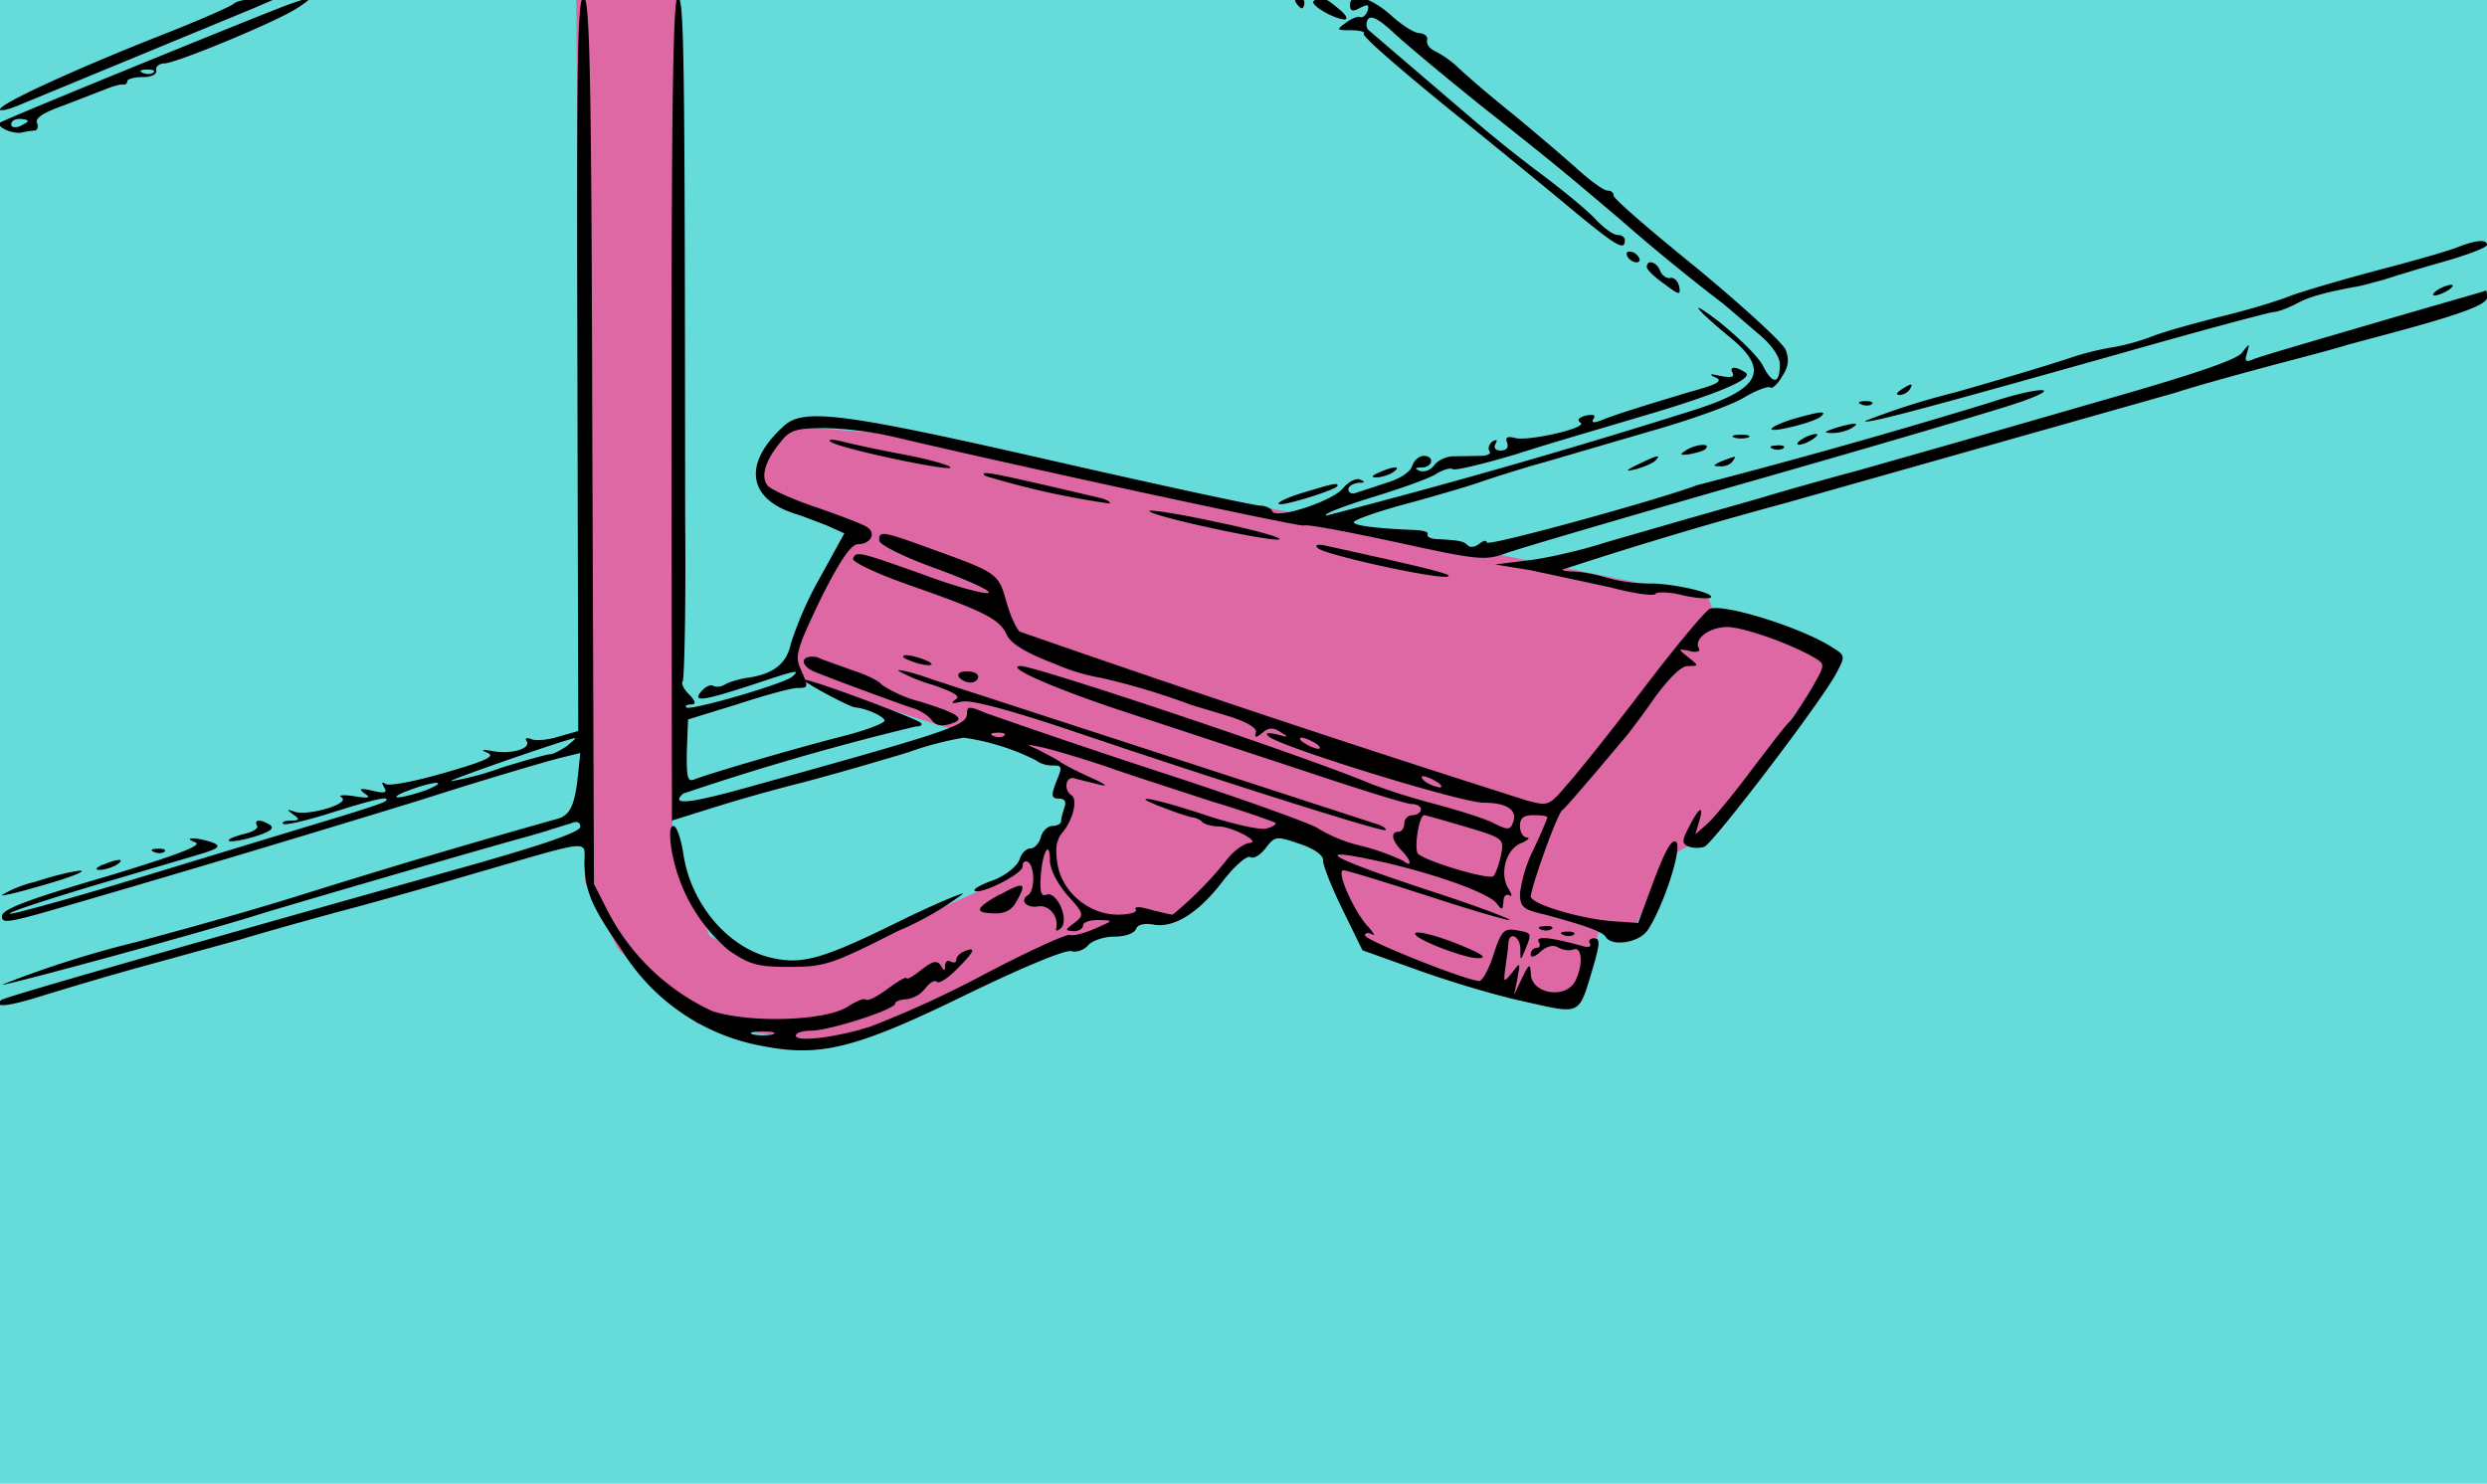<svg xmlns='http://www.w3.org/2000/svg' viewBox='0 0 600 358'><path fill='#66dcda' fill-rule='evenodd' d='M0 358h600V-1H0Z'/><path fill='#dd68a4' fill-rule='evenodd' d='m369 217 6-22 38-47 30 11-32 43-7 4-11 20z'/><path fill='#dd68a4' fill-rule='evenodd' d='m193 103 26 2 193 39 2 5-35 94-48-13-11-26-12-4-26 22-19-1-8-10v-10l3-7-2-3 2-6-66-21v-10l13-27-20-8-2-6 6-9z'/><path fill='#dd68a4' fill-rule='evenodd' d='M139 0h25l-1.8 202.8 9 23.1 14.2 7 16-2 41.4-19 10-11.1 17.2 23-69.5 28.2-32.3-5-19.1-18-8-16.2Z'/><path d='M56.5.8c-.2.5-8.2 4-17.6 7.7C18.1 16.7 0 25 0 26.4c0 .5 2.3 0 5-1.2L61.4 1.9l6-2.6-5 .3c-2.8.1-5.4.7-5.8 1.2Zm12.8.4C60.1 4.7.7 28.9 0 29.6c-1 1 3 2.8 5.2 2.4 1.2-.3 2.7-.5 3.3-.5.6-.2.8-1 .4-1.9-.4-1.2 1.8-2.5 6.3-4.1l10.1-3.9c1.9-.8 3.8-1.3 4.4-1.2.6.1 1-.3 1-.8s1.6-1 3.7-1 3.5-.6 3.3-1.7c-.2-.8.7-1.6 2-1.6 3-.1 28.3-10.6 32.4-13.6C76-.9 75.5-1 69.3 1.2ZM37 17.5c-.4.4-1.6.5-2.5.1-1-.4-.7-.8.8-.8 1.5-.1 2.3.3 1.7.7ZM6.7 29.2c0 .3-1 .8-2 1.3-1.1.4-2 .2-2-.5 0-.8.9-1.3 2-1.3 1 0 2 .2 2 .5Zm132.6 58.7.2 88.5-4.6 1.3c-2.4.8-5.4 1.1-6.6.7-1.2-.5-1.8-.3-1.2.5 1 1.8-4 3.2-8.4 2.3-2.6-.4-2.8-.3-1 .5 1.9.8-.8 2-10.2 4.7-7.1 2.1-13.5 3.3-14.4 2.8-1-.7-1.1-.4-.4.8.8 1.3.1 1.5-2.8.8-3.1-.7-3.5-.5-1.9.7 1.6 1 1 1.2-2.7.6-2.6-.4-3.8-.2-2.9.3 2.3 1.5-7.9 4.5-11.2 3.5-2.1-.7-2.1-.6-.5.6 1.7 1.2 1.6 1.5-.6 1.5-1.4 0-2.2.4-1.8.8.5.4 5.7-.8 11.7-2.7 10.4-3.3 14.5-4.2 13-2.8-.2.4-7.4 2.7-15.8 5.2L32.8 212c-16 4.9-29.7 8.6-30.4 8.5-.7-.3 7.7-3 18.5-6.3l26.4-7.8c5.5-1.6 6.2-2.2 4-3.1-1.4-.5-3.6-1-4.6-1-1.4 0-1.2.3.5 1s-5 3.2-21.9 8.3C7.5 216.8.8 219.3.5 220.9c-.2 1.9 1.1 1.8 10.7-.9a5793 5793 0 0 0 90.4-27c16.5-5.3 32-9.8 34.3-10.3l4.1-1-.7 6.6c-.8 6.5-2 8.5-4.9 9.3a2077 2077 0 0 0-59.7 17.7c-12.4 3.9-24 7.2-41.4 11.9A252 252 0 0 0 .5 237.6C1 238 49 224.9 62 220.8c5-1.6 53-15.6 64.7-18.8 4.8-1.3 9.7-3 11-3.3 1.5-.7 2.3-.3 2.3.8 0 1.3-9.7 4.6-29.7 10.2-75 21.1-109.5 31-110 31.6-2.2 2 1.7 1.6 10.5-1.2 5.5-1.7 15.9-4.8 23.2-6.8l24-6.6c5.9-1.8 16.4-4.7 23.3-6.6 7-1.8 21.8-6 32.7-9.2 29.7-8.6 27-8.4 27-2.5.2 6.8 1.7 10.3 8.9 20.7a50.4 50.4 0 0 0 34.6 23.4c13.6 2.6 22.4.3 48.4-12.4 13.6-6.6 23.9-10.9 25.5-10.6 1.3.4 3.2-.3 4.1-1.4 1.1-1.2 3.9-2.1 6.4-2.1 2.6 0 4.8-.8 5.2-1.9.4-1 2-1.4 4.2-1 4.9.9 10.9-2.8 16.8-10.6 2.8-3.6 5.7-6.1 6.5-5.7.8.5 2.4-.4 3.7-2.1 2.3-3 2.6-3 8.2-1.1 3.6 1.2 5.8 2.8 5.7 4-.1 1 2 6.4 4.7 11.9l4.8 9.8 13.4 4.8c7.5 2.7 19.1 6.2 25.8 7.6 13.8 3.1 12.9 3.5 16.5-8.5 1.6-5.6 1.7-6.8.1-6.8-.9 0-1.4.7-.9 1.3.4.7-.4 1-1.7.6-7.2-2-11.5-2.6-10.7-1.1.5.8.3 1.5-.4 1.5-.8 0-1.5.6-1.5 1.6 0 .9 1 .6 2.4-.7 1.5-1.3 3-1.7 4.2-1 1 .6 2.6.9 3.7.5 2.1-.8 2.4 3.8.4 7.7-2.4 4.4-10.7 3-10.7-2-.1-2.4-.4-2.3-2.1 1.2l-1.9 4 .8-4c.7-3.9.7-3.9-1.3-1.3-2.1 2.5-2.1 2.5-1.6-1.4.3-2.2.7-4.8.7-5.7.2-3 2.8-1.7 2.9 1.3 0 3.1 0 3.1 1.3-.1 1.5-3.7 1.5-3.7-2.6-4.4-2.7-.4-3.4.4-5.2 6-1.1 3.5-2.7 6.3-3.4 6.3-3 0-27.6-9.8-27.6-11 0-.6.8-.8 1.8-.2.8.5.2-.6-1.4-2.3-3.4-4-7.4-13.2-5.6-13.2.8 0 9.6 2.7 19.8 6 10.1 3.3 19.2 6 20.2 6 1.1 0-6.8-3-17.4-6.5-26.6-8.7-31.5-11.6-12.7-7.4 13 3 25 7.4 27 9.8 1.4 1.8 1.5 1.8 1.7-.3 0-1.3.6-2 1.4-1.6.8.5.7-.1-.2-1.6-2.2-3.6-.6-9.6 3.2-11 1.6-.7 2.1-1.3 1.3-1.3-1-.1-1.7-1.3-1.7-2.8 0-2 .9-2.6 3.3-2.6 1.9 0 3.3.2 3.3.5s-1.4 3.7-3.3 7.7a33.4 33.4 0 0 0-3.3 10.7c0 3.2.8 3.9 5.7 5 9.7 2.6 14.3 4.2 15 5.5 1.5 2.4 8.2 1.4 10.2-1.8 3.7-5.6 8.3-19.6 6.8-21.1-1-1-2.7 2.1-5.3 9l-3.9 10.5-6-.4c-8.1-.6-19.9-4.2-19.9-6 .2-2.6 6.4-20 7.6-20.8.6-.4 4-4.4 7.8-8.8l8-9.5c.6-.8 3.7-4.8 6.6-9 3.4-4.6 6.3-7.5 7.9-7.5 2.7 0 2.7 0 0-2.2-2.5-2-2.4-2 .5-1.4 1.6.4 2.6.1 2.2-.6-1.4-2.2 2.4-5.2 6.8-5.2 3.8 0 15.3 4 21.2 7.5 2.5 1.5 2.4 1.7-1 7.6-2 3.3-4.4 7-5.3 7.9-1 .9-5 6.2-9.2 11.7-4.1 5.5-8.8 11.2-10.4 12.7l-3 2.6.9-3c1.3-4.3 0-3.6-2.4 1.2-1.8 3.4-1.8 4.1 0 4.8a6 6 0 0 0 3.7 0c2.1-.8 29-36 32-42.2 2-3.7 1.9-4-1-5.8-7.3-4.8-26.2-10.7-29.7-9.4-1 .4-8.2 9-15.8 19-7.6 10-16 20.5-18.6 23.4-4.4 5.2-4.6 5.2-9.6 3.9A4563 4563 0 0 1 246 152.4c-.8-.7-2.3-3.9-3.2-7.2-1.9-6.8-2.2-7-17.4-12.5-12.6-4.6-13.3-4.7-13.3-2.3 0 1 5.9 4 14.3 7 7.8 2.9 13.2 5.4 12 5.7-1.2.2-8-1.6-15.2-4.3-16-5.7-16.7-5.9-17.4-4-.2.8 5.6 3.6 13.9 6.5 18.3 6.4 21.5 8.2 23.2 11.9 1 2.1 4.5 4.3 11.6 7a48.7 48.7 0 0 0 11.3 3.4 171.4 171.4 0 0 1 21.6 6.5l8 2.4c5.1 1.5 7.9 3.1 7.6 4.2-.4 1.4 0 1.4 1.6.1 1.5-1.3 2.6-1.3 4.4-.1 2 1.2 1.9 1.3-.9.5-2.3-.5-3-.4-2 .5 2.4 2.4 46.4 16 51.9 16 5.6 0 8.2 1.8 7 4.8-.6 1.8-1.3 1.8-4.5.2-2-1.1-8.4-3.1-14.3-4.7a158 158 0 0 1-15.3-4.8c-15-6.4-81-28.5-84.7-28.5-4.2.1 9 5.8 25.9 11.3l42.8 14.1c12.8 4.3 24.4 7.9 25.6 7.9 1.2 0 2.3.5 2.3 1.3 0 .7-1 1.4-2 1.4-1.1 0-2 .9-2 2 0 1-.6 2-1.4 2-2 0-1.6 2.1.7 4.5 2.4 2.4 2.7 4.3.4 2.5A56 56 0 0 0 328 204a35.2 35.2 0 0 1-10-4.1c-.7-.8-18.1-7.1-38.7-13.8a2071 2071 0 0 1-41.6-14.1c-3.7-1.6-4.4-1.6-4.4 0 0 3-2.2 3.9-53 18-14 3.9-18.7 4.4-15.5 1.5a646 646 0 0 1 56.1-16.2c1.2 0 1.8-.4 1.2-.9-.9-1-26-10.4-28.1-10.4-1.3 0 11 6.7 12.4 6.7 2.5.2 7 2.2 7 3.2 0 .6-4.7 2.4-10.3 3.8-11 2.8-31.5 8.8-35.4 10.3-1.8.8-2.1-.1-2-6.8l.3-7.6 12-3.7c6.7-2.2 13-3.9 14.4-3.9 2.7 0 2.7-.1.7-4.7-1.4-3-.8-4.9 4.9-16.8 4.5-9 7.3-13.2 9-13.2 3 0 4.5-2.6 2.2-4.1-1-.7-6.5-2.8-12.3-4.8-5.7-1.9-10.9-4.3-11.7-5.2-1.7-2.1-.7-5.9 3-10.4 2.3-3 3.7-3.5 10.9-3.5a84 84 0 0 1 16.9 2.2c30.5 7.2 97.7 21.7 98.5 21.3.6-.4 10.6 1.5 22.2 4 20.1 4.4 21.6 4.5 26.6 2.7 3-1.1 30.6-9.2 61.4-18 30.8-8.8 59.3-17.2 63.3-18.7 10.4-3.7 3.6-3.5-8.1.4a1686.2 1686.2 0 0 1-70.6 19.9c-8.8 3.4-50.6 14.9-50.6 13.8 0-.6-.8-.5-1.8.3s-2.2 1-2.8.4c-1-1-1.8-1.2-6.9-1.5-1.9 0-3-.5-2.8-1.2.4-.5-1-.9-2.8-1-9.9-.4-15-1.1-15-1.9 0-.5 5-2.3 11.1-4 6-1.6 14.3-4 18.3-5.3 4-1.4 11.6-3.8 16.7-5.2l26-7.6c9.2-2.6 19.2-6.2 22.1-8 3-1.8 5.9-2.8 6.3-2.4.4.4 1.7-.7 2.8-2.6 1.6-2.4 1.8-4.1.9-6.5-.7-1.7-10.3-10.5-21.3-19.6-11.1-9-20.2-16.8-20.2-17.6 0-.7-.6-1.2-1.4-1.2-1 0-4.4-2.5-7.9-5.7-3.5-3.1-10.4-9-15.3-13-5-4-10.7-8.9-12.7-10.8a24 24 0 0 0-5.9-4.2c-1.2-.6-2-1.6-1.8-2.6.2-.9-.6-1.6-1.8-1.7-1.3 0-4.4-2-7-4.4-5-4.4-9.8-5.6-9.8-2.4 0 1.5.7 1.7 2.4.7 2-1 2.3-.8 1.8.8-.4 1-1.2 1.7-1.8 1.4-.4-.2-2 .3-3.4 1.4-2.4 1.7-2.3 1.8 1.3 1.8 2 0 3.5.4 3 .8-.5.6 8.9 8.7 20.7 18.3 11.9 9.6 25.8 21 30.8 25.2 9.4 7.7 11.5 9 11.5 6.4 0-.8-.8-1.3-1.7-1.3-1.1 0-3.2-1.6-5.1-3.5-1.7-2-8-7.2-13.9-11.6A331 331 0 0 1 354.4 28L330.1 7.2c-.5-.5-.6-1.7-.1-2.5.7-1.1 2.5-.2 5.9 2.9 2.6 2.5 12.2 10.5 21.4 17.9 18.3 14.5 19.1 15.2 33.4 27.3A489.9 489.9 0 0 0 416 73.5l8.4 7.2c3 2.5 5 5.4 5 7.2 0 4.8-1.7 5-4 .5-1.1-2.3-6-7-10.7-10.8-8-6.1-5.9-3.2 3.4 4.4 8.8 7.5 6.3 12-9.6 17a1728 1728 0 0 1-88.5 25.4c-1-.3 3.7-2.1 10.7-4.3 6.9-2.1 14-4.6 15.7-5.7 1.6-1 3.5-1.6 4.1-1.2.6.4 7.6-1.3 15.6-3.7 8-2.6 21.2-6.4 29.2-8.8 19.2-5.6 28-9.4 25.8-10.8-2.4-1.6-4-1.5-3.1.1.5 1-.4 1.2-3 .7-2.5-.6-2.9-.4-1.1.4 1.8.8.6 1.6-6 3.4-10 3-18.2 5.5-21.8 7-1.7.6-2.2.5-1.7-.4.7-1 0-1.2-1.9-.8-1.7.5-2.1 1-1.2 1.7 1.9 1.2-12.4 4.5-15.7 3.7-2-.5-2.5-.2-2 1.1.4 1.2-.1 1.9-1.6 1.9-1.3 0-1.7-.7-1.2-1.6.5-1 .4-1.1-.7-.6-.8.6-1.2 1.6-.8 2.3.6.7-.5 1.2-2.2 1.2l-6.3.1c-1.9 0-4 1-4.8 2.2-1 1.2-2.4 1.7-3.5 1.3-1.3-.5-1.2-.8.6-.8 2.6-.1 3-2.8.4-2.8-1.1 0-2.3 1-2.8 2.4-.4 1.5-3.1 3.2-6.2 4.1l-7.3 2.4c-1 .4-1.9 0-1.9-.8s1.1-1.4 2.4-1.6c1.6 0 1.8-.2.4-.8-1-.4-2.8.6-4 2-2.4 3.2-16.5 7.8-17.2 5.6-.2-.6-1.6-1.3-2.9-1.3-1.3 0-23.6-4.8-49.5-10.7-50.8-11.6-60.5-12.9-65.3-8.6-10 9-9 17.6 2.7 21.3 1.7.5 5.2 1.9 7.6 2.8l4.2 1.9-6 10.9a85.6 85.6 0 0 0-6.9 15.7c-1 4.8-4.1 7.4-10.8 8.3-1.9.3-4.1 1-5 1.5-.9.6-2.2.8-2.9.4-.6-.4-1.8.1-2.8 1.2-2.4 2.8 0 2.5 12-1.4 11.1-3.7 11.8-3.8 9.9-2.1-1.6 1.7-24.8 8.4-25.6 7.5-.4-.4.1-.7 1-.7 1.4 0 1.3-.7-.3-2.4-1.4-1.3-2-2.8-1.6-3.2.4-.4.8-18 .6-39.2-.1-113-.2-125.9-1.8-125.9-1.1 0-1.5 25.9-1.5 99.4l.1 99.3 8-2.5a398 398 0 0 1 23.2-6.6c8.4-2.2 20-5.6 25.9-7.4a77.8 77.8 0 0 1 13.3-3.5 56 56 0 0 1 17.5 5.5c.7.6 2.3 1.2 3.6 1.2 2.8 0 2.8.1 1 4.5-1 2.8-.9 3.5.9 3.5 1.4 0 1.8.8 1.3 2.1-.4 1.2-.8 2.7-.8 3.3 0 .7-1 1.2-2.1 1.2s-2.4 1.2-2.8 2.7c-.4 1.5-1.5 2.7-2.4 2.7-1.1 0-2.3 1.2-2.7 2.6-.5 1.6-3.2 3.8-6.1 5-3 1-5.1 2.2-4.8 2.6 1.2 1.2 11.6-4 11.6-5.8 0-1.1.6-1.5 1.3-1.1 1.7 1 1.7 7 0 8-2.1 1.3-.3 3.2 2.5 2.7 2.6-.4 5 2.5 4.3 5.3-.1.8.3.7 1.2-.1 2-2-1-9-3.6-8-1.2.5-1.6-.7-1.3-4.6.4-5.8 2.2-8.9 2.2-3.6 0 2 1.8 5.5 4.2 8.3 4.1 4.5 4.1 4.8 1.7 6.7-2.3 1.7-2.4 1.8-.1 2 1.2 0 2.2-.7 2.2-1.4 0-.8 1.6-1.3 3.8-1.3 3.6.1 3.6.1-1 2.1-2.5 1.1-5.2 1.8-6 1.5-.8-.3-10.4 4.1-21.4 9.9a247 247 0 0 1-26.7 12.2c-8.4 2.7-18 3.8-18 2.2 0-.7 1.7-1.2 3.7-1.2 4.3 0 20.3-5.1 20.3-6.6 0-.5 1.2-.9 2.8-1a7 7 0 0 0 4.5-2.7c1-1.3 2.2-2 2.7-1.5.5.6 2.7-.9 4.8-3 4.4-4.4 4.8-5.5 1.9-4.4-1.1.5-2 1.3-2 2.1 0 .7-.6.8-1.4.4-.6-.4-1.3 0-1.3 1 0 1.3-.3 1.4-1 0-1-1.4-2-1.1-4.7 1-2 1.6-3.6 2.5-3.6 2 0-.4-2 .7-4.4 2.5-2.6 1.9-4.8 3.1-5.4 2.7-.4-.4-2.2.3-4.2 1.6-5.5 3.6-23.6 4.1-32.8 1.2a53.8 53.8 0 0 1-25.2-24l-3.4-6.7-.4-107c-.2-88.6-.6-107-2.1-107s-1.7 15.1-1.5 88.6Zm103 89.6c-.4.4-1.6.5-2.6.1s-.6-.8.8-.8c1.5-.1 2.3.3 1.8.7ZM136.8 180c-1.5 1-3.3 2-4.1 2-.7 0-6.2 1.5-11.9 3.3a69.9 69.9 0 0 1-12 3.2c-1.2-.1 28-10.2 29.9-10.4.4 0-.6.8-1.9 1.9Zm180.5-.7c1.1.7 1.5 1.4.7 1.4a9 9 0 0 1-3.3-1.4c-1.1-.6-1.4-1.3-.7-1.3.8 0 2.3.7 3.3 1.3Zm-50.6 5.6c6.2 2.2 17.8 5.9 26 8.6a228 228 0 0 1 15 5c.3.4-.6 1-2.1 1.4-1.3.5-8-1-14.7-3.2-12.5-4.2-19.7-5.4-10.2-1.8 2.9 1.1 6 2.2 6.9 2.3 1 .1 2.1.7 2.5 1.2.6.5 2.3 1 3.8 1 3.2 0 10.5 3.8 7.6 4-1 0-3.4 1.5-5.1 3.5a86 86 0 0 1-13.5 13.8c-.5 0-2.9-.6-5.3-1.2-2.7-.8-4-.8-3.6 0 .5.6-1.5 1.2-4.3 1.2-7 0-13.6-5.5-14.6-12.4-.6-3.5-.2-5.8 1.2-7.4 2.5-2.9 3.8-8 2.2-9-2.1-1.4-1.3-5 1-4l5.6 1.4c2.4.6 1.8 0-1.8-1.6-2.9-1.3-6.2-3-7.3-3.7-1-.8-3.5-2-5.3-3-3.4-1.5-3.4-1.5.6-.7 2.3.5 9.1 2.5 15.4 4.6Zm80 3.8c1 .6 1.4 1.3.6 1.3a9 9 0 0 1-3.3-1.3c-1-.7-1.3-1.4-.7-1.4.8 0 2.3.7 3.4 1.4Zm-244 2c-2.6.9-5.6 1.7-6.7 1.7-1 0 .1-.8 2.7-1.7 2.5-1 5.6-1.8 6.6-1.8 1.1 0-.1.8-2.6 1.8Zm250.9 8.8c9.3 2.8 9.3 2.9 8.5 6.9-.5 2.3-1.3 4.5-1.8 5-1 1-16.2-3.5-18.2-5.4-1-1 .2-9.3 1.5-9.3.4 0 4.8 1.3 10 2.8Zm-167.2 50.1c-1.3.3-3.5.3-4.7 0-1.3-.4-.2-.7 2.3-.7s3.6.3 2.4.7Z'/><path d='M312.7.7c.4.6 1 1.3 1.4 1.3.3 0 .6-.7.6-1.3 0-.8-.7-1.4-1.5-1.4-.7 0-1 .6-.5 1.4Zm4.2-.4c-.9.9 5.1 4.4 7.6 4.4.8-.2 0-1.4-1.7-2.7-3.3-2.8-4.5-3.2-5.9-1.7Zm276.4 59.2c-1.8.8-10.1 3.2-18.5 5.4s-18.4 5.1-22 6.4c-3.7 1.5-11.6 3.8-17.5 5.2-5.8 1.5-13.2 3.5-16.2 4.7a51.2 51.2 0 0 1-10 2.7 66 66 0 0 0-9.8 2.5c-2.9 1-15.3 4.8-27.7 8.3a176.7 176.7 0 0 0-21.7 6.9c.5.7 11.2-2.1 62-16.4 19.3-5.5 35.8-9.9 36.6-9.9.8 0 3.1-.8 5.1-1.8 3.3-1.8 6.3-2.7 14.1-4.2 1.8-.2 5-1.2 7.4-1.8 2.4-.8 8.9-2.8 14.6-4.4 5.6-1.6 10.3-3.4 10.3-4 0-1.4-2.5-1.2-6.7.4ZM392.7 62c.4.7 1.4 1.3 2.1 1.3.8 0 1-.6.5-1.3a2.7 2.7 0 0 0-2.1-1.3c-.8 0-1 .5-.5 1.3Zm4.6 2.4c0 .7 1.9 2.5 4.2 4.1 3.7 2.8 4 2.8 3.6.6-.3-1.4-1.4-2.3-2.2-2-.9.1-2-.7-2.4-1.8-.8-2.1-3.2-2.8-3.2-.9ZM588 70c-1 .7-1.3 1.3-.7 1.3.8 0 2.3-.6 3.4-1.3 1-.7 1.4-1.3.6-1.3A9 9 0 0 0 588 70Zm-15.3 8c-14.7 4.3-27.8 8.1-29.1 8.7-1.9.8-2.1.4-1.5-1.5.7-2.5.7-2.5-1.3 0-1.3 1.6-11.3 5-29 10.1l-38.5 11.1-24.6 7c-7.4 2-17.9 4.9-23.4 6.6l-18.6 5.3-19.4 5.6c-5.8 1.9-14.2 3.8-18.6 4.3l-8 1 8.6 1.4 19.1 4.1c5.6 1.5 10.7 2.2 11 1.6.3-.5 3.1-.5 6 .2 3.1.8 6.3 1 7.1.8 2.4-1-9-3.6-14.6-3.5a40 40 0 0 1-9.9-1.3c-2.5-.8-6.4-1.6-8.7-1.6-2.6-.2-3-.4-1.3-.8a1038.2 1038.2 0 0 1 52.7-15.7l94-26.6c5.8-1.9 16.6-4.8 24-6.8 7.3-1.9 15.2-4 17.3-4.7l9.3-2.5c17.6-4.7 24.7-7.2 24.7-9 0-1-.1-1.8-.3-1.7-.2.2-12.4 3.6-27 7.9Zm-114 16c-1.2.8-1.4 1.3-.4 1.3.8 0 2-.6 2.4-1.3 1-1.6.5-1.6-2 0Zm-9.6 3.6c.9.4 2.1.3 2.5-.1.5-.4-.3-.8-1.7-.7-1.5 0-1.9.4-.8.8Zm-15.8 3.3c-2.5.7-5.2 1.8-5.8 2.4-1.5 1.5 10.1-1.3 11.8-2.8 1.5-1.4.2-1.3-6 .4Zm9.4 2.4c-2.8 1-2.8 1.1-.7 1.2 1.5 0 3.6-.5 4.7-1.2 2.4-1.4.6-1.4-4 0Zm-24.3 2.3a7 7 0 0 0 3.3 0c.8-.4.2-.7-1.7-.7s-2.5.3-1.6.7Zm16.3.4c-1.1.7-1.4 1.3-.7 1.3.8 0 2.3-.6 3.3-1.3 1.1-.7 1.5-1.3.7-1.3a9 9 0 0 0-3.3 1.3Zm-234.4.5c1.2 1.5 29 7.4 29 6.3 0-.5-5.2-2-11.6-3.2-6.5-1.2-13.2-2.7-15-3.2-1.9-.4-3-.4-2.4.1Zm206.4 2.2c-1.6 1-1.4 1.2.9.9 1.6-.3 3.5-.8 3.9-1.3 1.4-1.5-2.6-1.1-4.8.4Zm21-.4c1 .4 2.2.2 2.6-.2.5-.4-.3-.8-1.8-.6-1.4 0-1.8.4-.8.8Zm-32.4 3.7c-3.3 1.6-3.4 1.9-.6 1.2 1.8-.5 3.8-1.3 4.6-2 1.6-1.6.7-1.5-4 .8Zm20-.7c-2.1 1-2.2 1.2-.4 1.2 1.2.2 2.7-.5 3.1-1.2 1-1.4 1-1.4-2.7 0Zm-82.6 2.7c-1.8.8-2 1.2-.7 1.2 1 0 3-.5 4-1.2 2.4-1.6.3-1.6-3.3 0Zm-95.1.8a198 198 0 0 0 30.1 6.7c.3-.4-.8-1-2.5-1.4-27.2-6.4-28.8-6.6-27.6-5.3Zm76.7 4.1c-3.6 1.1-6.2 2.3-5.8 2.7.7.7 14.2-3.5 14.2-4.4 0-.8-1.1-.5-8.4 1.7Zm-37 4.4c0 1.2 30.7 7.8 31.4 6.8.2-.5-6.7-2.4-15.5-4.2-8.7-1.9-15.9-3-15.9-2.6Zm40.7 9c1.7 1.6 29 7.6 31.3 6.8 1.5-.4-3.8-1.8-29.3-7.4-2.1-.5-3-.2-2 .6Zm-124 26.9c-.4.8.5 2 2.3 2.8 5.6 2.3 20.4 7.7 23.7 8.8 1.9.5 4 1.9 4.8 3 1 1.3 2.4 1.5 4.4.9 4-1.2 2.4-2.4-7.2-5.4a30 30 0 0 1-9.3-4.1c-.7-1-4-2.5-7.4-3.6-3.3-1.2-6.9-2.4-8.1-3-1.3-.3-2.7-.2-3.2.6Zm25.3.1c1.5.7 3.6 1.2 4.7 1.2 1.2 0 1-.5-.7-1.2-1.4-.6-3.6-1.2-4.6-1.2-1.2 0-1.1.6.6 1.2Zm-2.5 2.6a39 39 0 0 0 8.4 3.4c5 1.8 6.7 2.7 5.3 3.5-1.3 1-.8 1 1.5.5 2.1-.5 10.8 1.8 24.7 6.4 36.5 12.4 76.9 25.2 77.6 24.6.2-.4-.8-1.1-2.6-1.6l-106.9-34.8c-5-1.8-8.7-2.6-8-2Zm14.5 1.4c.4.7 1.8 1.4 2.8 1.4 1.1 0 1.9-.7 1.9-1.4 0-.8-1.2-1.3-2.8-1.3-1.5 0-2.3.5-1.9 1.3ZM62 199.2c.5.7-1.1 1.6-3.4 2.1-2.2.6-3.7 1.2-3.4 1.6.4.3 3.2-.1 6.1-1 3.7-1.1 5-2 3.9-2.8-2.3-1.5-4-1.4-3.2.1Zm100 5.7a40.7 40.7 0 0 0 13.8 24.4c5.1 3.5 7 4 14.7 4 8.3 0 10.1-.5 26-8.6a73.8 73.8 0 0 0 15.9-9.1c-.6-.1-7.2 2.7-14.6 6.3-18.6 9.2-23.8 10.8-30.8 9.4-10.9-2-20.5-13-22.2-25.7-.6-3.5-1.6-6.3-2.3-6.3-1 0-1 2.2-.5 5.6Zm-124.8.7c.9.4 2.1.3 2.5-.1.5-.4-.3-.8-1.7-.7-1.5 0-1.9.4-.8.8Zm-12.4 3c-1.8.9-2 1.3-.7 1.3 1 0 3-.6 4-1.2 2.4-1.6.3-1.6-3.3 0Zm-16.4 4.2a28 28 0 0 0-8 3.2c.2.3 5.2-1 11-2.7 5.9-1.7 9.5-3.2 8-3.2-1.4 0-6.5 1.2-11 2.7Zm232.8 3c-6 3.4-6.3 4.5-1.2 4.6 2.6 0 4.2-.8 5.4-3.2 2.4-4.3 1.6-4.5-4.2-1.3Zm130.6 8.5c1 .4 2.2.2 2.6-.2.5-.4-.3-.8-1.8-.6-1.4 0-1.8.4-.8.8Zm-30.4 1c0 1.4 12.2 6 15.1 5.9 2.1 0 1.6-.7-2.4-2.4-6.3-2.8-12.7-4.5-12.7-3.5Zm35.8.3c.9.4 2.1.3 2.5-.1.5-.4-.3-.8-1.7-.7-1.5 0-1.9.4-.8.8Z'/></svg>